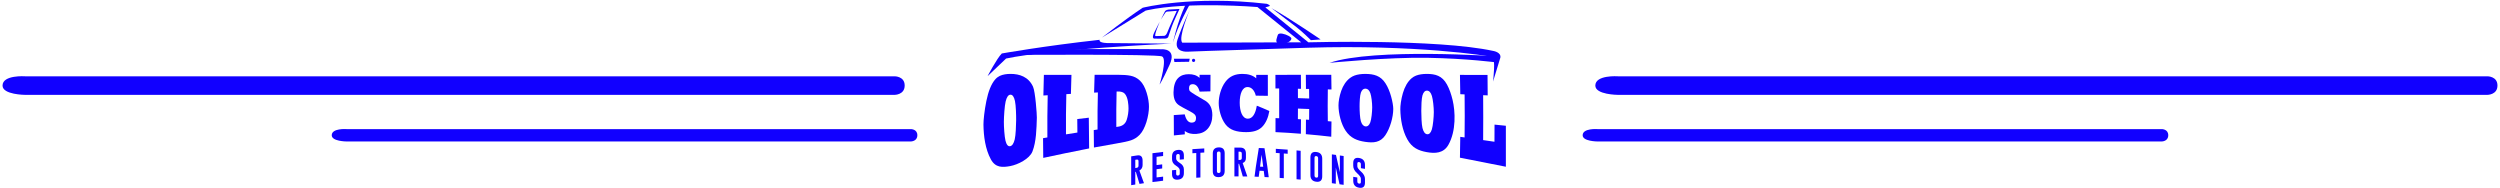 <svg width="492" height="37" viewBox="0 0 492 37" fill="none" xmlns="http://www.w3.org/2000/svg">
<path fill-rule="evenodd" clip-rule="evenodd" d="M489.514 15.017H318.419C318.419 15.017 313.959 14.694 313.959 16.844C313.959 18.652 318.419 18.669 318.419 18.669H384.845H386.981H489.514C489.514 18.669 491.5 18.671 491.5 16.832C491.5 14.99 489.514 15.017 489.514 15.017Z" fill="#1100FF"/>
<path fill-rule="evenodd" clip-rule="evenodd" d="M176.058 15.017H4.962C4.962 15.017 0.5 14.694 0.5 16.844C0.5 18.652 4.962 18.669 4.962 18.669H71.386H73.525H176.058C176.058 18.669 178.041 18.671 178.041 16.832C178.041 14.99 176.058 15.017 176.058 15.017Z" fill="#1100FF"/>
<g clip-path="url(#clip0_7_408)">
<path d="M216.842 7.407C216.842 7.407 221.64 3.652 224.886 1.526C224.886 1.526 234.484 -0.953 249.302 0.747C249.302 0.747 250.29 1.101 249.726 1.243L249.021 1.456L257.489 8.329C257.489 8.329 282.823 7.62 293.902 10.029C293.902 10.029 295.477 10.288 295.265 11.352L293.83 16.051C293.83 16.051 294.394 11.516 293.688 11.233C292.983 10.95 278.235 8.754 257.487 9.391C236.74 10.027 233.792 10.169 233.792 10.169C233.792 10.169 230.827 10.453 231.745 7.761C232.662 5.069 234.144 1.952 234.144 1.952C234.144 1.952 231.815 7.407 232.662 8.399L256.074 8.329L247.465 1.386C247.465 1.386 233.828 0.257 225.778 2.013C225.764 2.016 225.448 2.094 225.448 2.094L216.84 7.407H216.842Z" fill="#1100FF"/>
<path d="M257.983 7.903L259.888 7.761C259.888 7.761 254.312 3.935 250.22 1.596C250.22 1.596 254.406 4.773 255.16 5.352C256.359 6.273 257.983 7.903 257.983 7.903Z" fill="#1100FF"/>
<path d="M194.355 14.989C194.355 14.989 196.166 11.516 197.154 10.525C197.154 10.525 205.48 9.037 216.418 7.833C216.418 7.833 216.066 8.399 217.829 8.471L230.46 8.586C230.46 8.586 206.538 9.676 198 11.518L194.353 14.991L194.355 14.989Z" fill="#1100FF"/>
<path d="M207.246 9.675C207.246 9.675 223.899 9.62 228.627 9.692C228.627 9.692 231.662 9.479 230.18 12.739C228.699 15.999 228.205 16.635 228.205 16.635C228.205 16.635 229.758 11.605 228.699 11.109C227.641 10.613 199.767 10.809 199.767 10.809L207.247 9.675H207.246Z" fill="#1100FF"/>
<path d="M231.12 12.203L231.026 11.565H234.131L234.013 12.155L231.12 12.203Z" fill="#1100FF"/>
<path d="M294.678 11.093C294.678 11.093 270.474 9.392 261.653 12.367C261.653 12.367 273.156 11.233 280.989 11.376C288.822 11.518 294.608 12.297 294.608 12.297L294.678 11.093Z" fill="#1100FF"/>
<path d="M251.514 8.612C251.514 8.612 251.066 8.329 251.208 7.739C251.35 7.148 251.49 6.841 251.49 6.841C251.49 6.841 251.584 6.488 252.383 6.629C253.183 6.769 254.171 7.289 254.147 7.596C254.123 7.903 253.795 8.281 252.971 8.564C252.147 8.847 251.514 8.612 251.514 8.612Z" fill="#1100FF"/>
<path d="M234.179 0.82C234.179 0.82 231.803 4.952 230.862 8.331C230.862 8.331 231.616 4.529 233.331 0.868L234.179 0.82Z" fill="#1100FF"/>
<path d="M232.131 1.763C232.131 1.763 230.838 4.503 230.602 5.235C230.366 5.968 229.966 7.102 229.966 7.102C229.966 7.102 229.942 7.574 229.261 7.598C228.579 7.622 227.258 7.598 227.258 7.598C227.258 7.598 226.482 7.762 227.188 6.323C227.894 4.884 228.251 4.268 228.251 4.268C228.251 4.268 227.004 7.102 227.424 7.102L229.102 7.054C229.102 7.054 229.478 7.078 229.76 6.297C230.042 5.517 231.595 2.137 231.595 2.137L229.686 2.279C229.686 2.279 229.447 2.307 229.307 2.544C229.117 2.86 228.441 3.866 228.441 3.866L229.261 2.237C229.261 2.237 229.425 1.929 229.99 1.883C230.556 1.837 232.135 1.765 232.135 1.765L232.131 1.763Z" fill="#1100FF"/>
<path d="M234.895 12.201C235.07 12.201 235.212 12.058 235.212 11.883C235.212 11.707 235.07 11.565 234.895 11.565C234.72 11.565 234.578 11.707 234.578 11.883C234.578 12.058 234.72 12.201 234.895 12.201Z" fill="#1100FF"/>
<path d="M193.544 24.5C193.535 23.712 193.732 21.764 194.115 19.877C194.495 18.003 195.086 16.476 195.897 15.585C196.185 15.272 196.481 15.065 196.785 14.924C197.089 14.784 197.419 14.691 197.775 14.63C198.13 14.569 198.504 14.543 198.897 14.543C200.599 14.543 202.414 15.092 203.306 17.076C203.75 18.054 204.071 22.574 204.052 23.155C203.982 25.321 203.953 27.845 203.185 29.811C202.617 31.263 200.329 32.403 198.816 32.684C197.299 32.965 195.917 33.043 195.002 31.361C193.903 29.343 193.572 26.792 193.544 24.498V24.5ZM197.561 23.974C197.554 24.99 197.683 26.908 197.88 27.689C198.079 28.479 198.379 28.849 198.792 28.773C199.199 28.697 199.505 28.238 199.7 27.423C199.899 26.598 199.967 24.674 199.978 23.665C199.988 22.696 199.932 20.731 199.746 19.878C199.562 19.038 199.26 18.611 198.836 18.635C198.431 18.657 198.121 19.103 197.911 19.967C197.701 20.831 197.568 22.946 197.561 23.974Z" fill="#1100FF"/>
<path d="M214.343 29.212C211.325 29.8 208.316 30.423 205.311 31.073C205.296 30.109 205.289 29.047 205.272 27.193C205.611 27.136 205.781 27.106 206.122 27.049C206.098 24.274 206.127 21.516 206.188 18.742C205.847 18.763 205.678 18.772 205.337 18.794C205.375 16.855 205.396 15.727 205.436 14.737C207.246 14.734 209.055 14.732 210.863 14.728C210.82 15.666 210.798 16.698 210.756 18.478C210.395 18.498 210.216 18.508 209.855 18.528C209.788 21.173 209.759 23.795 209.785 26.442C210.682 26.298 211.132 26.226 212.033 26.085C212.022 24.953 212.016 24.348 212.005 23.43C212.913 23.321 213.368 23.268 214.277 23.162C214.297 25.179 214.314 27.195 214.343 29.21V29.212Z" fill="#1100FF"/>
<path d="M219.724 28.238C217.947 28.54 217.061 28.699 215.288 29.032C215.274 28.135 215.264 27.215 215.25 25.599C215.548 25.554 215.698 25.534 215.998 25.489C215.974 23.049 216 20.631 216.064 18.191C215.766 18.206 215.616 18.213 215.318 18.23C215.358 16.576 215.379 15.623 215.419 14.72C217.238 14.719 218.148 14.717 219.967 14.717C221.004 14.717 221.85 14.774 222.5 14.907C223.156 15.042 223.775 15.327 224.341 15.864C224.909 16.4 225.349 17.24 225.664 18.269C225.819 18.763 225.937 19.279 226.012 19.762C226.09 20.247 226.112 20.642 226.115 21.02C226.125 21.778 225.953 22.966 225.609 24.048C225.266 25.123 224.824 25.959 224.299 26.511C223.781 27.054 223.21 27.397 222.591 27.608C221.975 27.817 221.019 28.018 219.724 28.238ZM219.747 18.014C219.692 20.341 219.668 22.651 219.69 24.981C219.83 24.962 219.9 24.953 220.04 24.934C220.91 24.822 221.476 24.359 221.728 23.608C221.981 22.859 222.1 21.947 222.091 21.312C222.086 20.931 222.064 20.48 221.966 19.912C221.868 19.344 221.673 18.835 221.395 18.487C221.118 18.141 220.615 17.973 219.886 18.006C219.83 18.008 219.803 18.01 219.749 18.012L219.747 18.014Z" fill="#1100FF"/>
<path d="M233.171 26.435C232.31 26.516 231.881 26.559 231.02 26.651C231.013 25.497 231.009 24.346 231 22.648C231.862 22.587 232.294 22.559 233.154 22.507C233.416 23.621 233.9 24.183 234.61 24.133C235.122 24.096 235.378 23.802 235.378 23.238C235.378 22.944 235.286 22.707 235.107 22.526C234.914 22.329 234.505 22.061 233.887 21.747C233.108 21.349 232.529 21.027 232.161 20.796C231.818 20.581 231.525 20.345 231.289 19.899C231.053 19.456 230.939 18.866 230.947 18.174C230.961 16.931 231.264 15.947 231.844 15.37C232.421 14.796 233.125 14.602 233.959 14.602C234.794 14.602 235.496 14.798 236.071 15.331C236.071 15.066 236.073 14.943 236.075 14.719C236.935 14.719 237.364 14.719 238.225 14.722C238.219 15.769 238.217 16.589 238.212 17.978C237.359 17.997 236.933 18.006 236.08 18.03C235.826 17.055 235.367 16.558 234.705 16.565C234.239 16.57 234.005 16.835 234 17.375C233.998 17.636 234.068 17.83 234.193 17.956C234.32 18.082 234.735 18.378 235.43 18.785C236.362 19.332 236.988 19.682 237.304 19.891C237.464 19.993 237.628 20.137 237.792 20.302C237.959 20.47 238.098 20.666 238.208 20.883C238.461 21.366 238.588 21.973 238.588 22.657C238.588 23.71 238.287 24.633 237.7 25.312C237.106 25.996 236.358 26.285 235.452 26.355C234.61 26.42 233.847 26.29 233.163 25.774C233.163 26.063 233.163 26.198 233.167 26.435H233.171Z" fill="#1100FF"/>
<path d="M247.338 20.803C248.326 21.19 248.82 21.401 249.807 21.852C249.595 23.123 249.113 24.261 248.361 24.997C247.602 25.739 246.553 26.006 245.219 26.002C243.399 25.998 242.05 25.615 241.171 24.466C240.294 23.321 239.846 21.564 239.844 20.269C239.844 18.965 240.283 17.274 241.147 16.119C242.009 14.965 243.128 14.545 244.502 14.545C245.617 14.545 246.526 14.802 247.228 15.416C247.228 15.131 247.228 14.995 247.228 14.736C248.14 14.736 248.597 14.734 249.509 14.732C249.511 16.119 249.512 17.218 249.514 18.859C248.563 18.843 248.09 18.835 247.141 18.824C247.018 18.315 246.809 17.888 246.518 17.583C246.229 17.279 245.894 17.129 245.521 17.129C244.493 17.129 243.977 18.436 243.977 20.191C243.977 21.951 244.51 23.353 245.575 23.358C246.507 23.364 247.097 22.337 247.338 20.803Z" fill="#1100FF"/>
<path d="M256.013 26.322C254.351 26.185 252.682 26.078 251.016 26.002C251.018 25.116 251.02 24.459 251.023 23.245C251.311 23.255 251.455 23.26 251.742 23.271C251.748 21.318 251.748 19.366 251.742 17.412C251.449 17.409 251.303 17.407 251.01 17.405C251.009 16.251 251.007 15.633 251.003 14.73C252.674 14.728 254.344 14.726 256.015 14.724C256.022 15.609 256.026 16.269 256.035 17.477C255.792 17.474 255.669 17.47 255.425 17.466C255.429 18.23 255.433 18.626 255.436 19.309C256.321 19.338 256.763 19.353 257.646 19.388C257.64 18.696 257.636 18.291 257.629 17.509C257.382 17.503 257.259 17.501 257.012 17.496C257.003 16.275 256.999 15.607 256.99 14.724C258.659 14.724 260.327 14.724 261.996 14.724C262.013 15.607 262.02 16.321 262.036 17.612C261.749 17.605 261.605 17.601 261.316 17.594C261.298 19.901 261.264 21.956 261.314 23.849C261.602 23.873 261.745 23.884 262.035 23.908C262.018 25.286 262.011 26.058 261.994 26.909C260.33 26.716 258.659 26.546 256.99 26.405C256.999 25.547 257.004 24.833 257.014 23.54C257.261 23.554 257.384 23.564 257.631 23.578C257.638 22.687 257.642 22.215 257.647 21.455C256.763 21.418 256.321 21.399 255.436 21.368C255.431 22.117 255.429 22.574 255.423 23.443C255.667 23.456 255.788 23.464 256.033 23.479C256.026 24.757 256.02 25.462 256.013 26.322Z" fill="#1100FF"/>
<path d="M263.415 20.731C263.413 20.039 263.581 18.944 263.953 17.882C264.323 16.826 264.903 15.938 265.699 15.337C265.983 15.126 266.274 14.972 266.575 14.863C266.875 14.754 267.201 14.676 267.555 14.624C267.909 14.571 268.281 14.547 268.672 14.547C270.374 14.547 271.706 14.893 272.672 16.413C273.153 17.164 273.521 18.084 273.777 19.011C274.033 19.938 274.196 20.881 274.194 21.436C274.186 23.075 273.582 25.217 272.628 26.622C271.649 28.063 270.311 28.155 268.668 27.915C267.08 27.683 265.806 27.182 264.835 25.754C263.916 24.402 263.42 22.337 263.415 20.733V20.731ZM267.568 20.975C267.568 21.849 267.631 23.238 267.82 23.856C268.01 24.476 268.31 24.827 268.729 24.875C269.143 24.921 269.462 24.653 269.676 24.072C269.893 23.486 270.046 22.026 270.048 21.14C270.048 20.239 269.895 18.933 269.685 18.341C269.477 17.756 269.16 17.455 268.731 17.442C268.32 17.431 268.016 17.701 267.82 18.235C267.625 18.772 267.568 20.047 267.566 20.975H267.568Z" fill="#1100FF"/>
<path d="M275.583 21.538C275.57 20.833 275.725 19.566 276.086 18.328C276.444 17.1 277.017 16.069 277.805 15.4C278.085 15.165 278.376 14.998 278.675 14.88C278.973 14.763 279.3 14.682 279.653 14.626C280.007 14.571 280.379 14.545 280.77 14.545C282.472 14.545 283.808 14.883 284.77 16.643C285.249 17.511 285.61 18.591 285.868 19.664C286.412 21.921 286.592 25.758 285.047 28.498C284.092 30.187 282.408 30.238 280.764 29.935C279.176 29.643 277.879 29.097 276.95 27.404C275.988 25.654 275.62 23.506 275.585 21.538H275.583ZM279.712 21.863C279.712 22.765 279.758 24.457 279.943 25.194C280.129 25.935 280.425 26.355 280.844 26.415C281.258 26.472 281.575 26.154 281.791 25.464C282.01 24.766 282.172 22.998 282.174 22.065C282.174 21.129 282.012 19.577 281.8 18.887C281.592 18.204 281.273 17.851 280.845 17.836C280.436 17.821 280.136 18.136 279.943 18.761C279.751 19.386 279.712 20.911 279.71 21.863H279.712Z" fill="#1100FF"/>
<path d="M296.354 32.813C293.342 32.218 290.329 31.62 287.315 31.032C287.341 30.048 287.355 28.906 287.381 26.929C287.72 26.977 287.891 27.001 288.231 27.049C288.267 24.22 288.273 21.405 288.234 18.576C287.895 18.561 287.724 18.554 287.385 18.539C287.359 16.763 287.346 15.745 287.32 14.739C289.128 14.741 290.937 14.743 292.745 14.746C292.758 15.792 292.765 16.881 292.778 18.772C292.421 18.757 292.242 18.748 291.884 18.733C291.91 21.68 291.906 24.624 291.883 27.573C292.774 27.702 293.22 27.767 294.11 27.896C294.116 26.446 294.119 25.663 294.125 24.524C295.019 24.616 295.464 24.661 296.354 24.751V32.812V32.813Z" fill="#1100FF"/>
<path d="M222.62 30.769L223.792 30.588C224.507 30.479 224.864 30.823 224.864 31.616V32.469C224.864 32.969 224.652 33.33 224.23 33.553L225.135 36.053L224.253 36.19L223.527 33.807L223.423 33.836V36.317L222.618 36.441V30.769H222.62ZM223.425 31.452V33.076L223.61 33.047C223.722 33.03 223.797 33.01 223.84 32.987C223.985 32.906 224.059 32.773 224.059 32.591V31.738C224.059 31.48 223.943 31.369 223.709 31.405L223.425 31.45V31.452Z" fill="#1100FF"/>
<path d="M226.803 30.155L228.9 29.894V30.701L227.612 30.862V32.486L228.721 32.347V33.157L227.612 33.296V34.92L228.9 34.76V35.566L226.803 35.827V30.155Z" fill="#1100FF"/>
<path d="M230.657 30.802C230.657 30.009 231.046 29.576 231.822 29.502C232.599 29.43 232.988 29.791 232.988 30.584V31.346L232.178 31.422V30.66C232.178 30.405 232.06 30.288 231.826 30.308H231.82C231.586 30.331 231.47 30.47 231.47 30.727V31.241C231.47 31.494 231.722 31.779 232.229 32.097C232.736 32.414 232.988 32.826 232.988 33.335V34.053C232.988 34.848 232.599 35.283 231.824 35.355C231.046 35.426 230.657 35.065 230.657 34.271V33.509L231.468 33.433V34.195C231.468 34.453 231.586 34.569 231.824 34.547C232.06 34.525 232.176 34.386 232.176 34.129V33.481C232.176 33.208 231.923 32.911 231.417 32.593C230.91 32.277 230.657 31.857 230.657 31.335V30.802Z" fill="#1100FF"/>
<path d="M237 29.208V30.014L236.239 30.062V34.928L235.426 34.978V30.112L234.665 30.16V29.354L237.001 29.21L237 29.208Z" fill="#1100FF"/>
<path d="M241.016 33.631C241.016 34.425 240.626 34.834 239.844 34.859C239.065 34.882 238.676 34.495 238.676 33.7V30.231C238.676 29.437 239.065 29.028 239.844 29.006C240.626 28.984 241.016 29.369 241.016 30.162V33.631ZM240.202 30.186C240.202 29.931 240.084 29.807 239.848 29.813H239.843C239.609 29.82 239.491 29.951 239.491 30.207V33.675C239.491 33.933 239.609 34.056 239.844 34.049C240.082 34.042 240.202 33.91 240.202 33.655V30.186Z" fill="#1100FF"/>
<path d="M242.927 29.041L244.114 29.049C244.838 29.056 245.199 29.456 245.199 30.249V31.102C245.199 31.602 244.985 31.929 244.558 32.083L245.474 34.728L244.582 34.722L243.848 32.223L243.745 32.236V34.717L242.931 34.711V29.039L242.927 29.041ZM243.743 29.853V31.478H243.931C244.044 31.48 244.123 31.472 244.165 31.457C244.313 31.398 244.386 31.278 244.386 31.096V30.244C244.386 29.985 244.269 29.855 244.033 29.853H243.745H243.743Z" fill="#1100FF"/>
<path d="M249.422 32.856L249.688 34.878L248.864 34.845L248.705 33.635L247.874 33.601L247.714 34.797L246.894 34.763L247.159 32.771L247.734 29.126L248.851 29.172L249.424 32.856H249.422ZM248.599 32.822L248.287 30.451L247.976 32.797L248.597 32.822H248.599Z" fill="#1100FF"/>
<path d="M253.415 29.452V30.259L252.654 30.205V35.071L251.841 35.013V30.148L251.081 30.094V29.287L253.415 29.45V29.452Z" fill="#1100FF"/>
<path d="M255.158 29.602L255.969 29.678V35.35L255.158 35.274V29.602Z" fill="#1100FF"/>
<path d="M260.214 34.706C260.214 35.499 259.825 35.853 259.05 35.766C258.276 35.677 257.889 35.235 257.889 34.44V30.971C257.889 30.177 258.276 29.824 259.05 29.913C259.825 30.001 260.214 30.444 260.214 31.237V34.706ZM259.403 31.145C259.403 30.889 259.285 30.749 259.051 30.719H259.046C258.814 30.691 258.698 30.806 258.698 31.063V34.532C258.698 34.789 258.816 34.93 259.05 34.958C259.285 34.985 259.405 34.87 259.405 34.613V31.145H259.403Z" fill="#1100FF"/>
<path d="M262.11 30.379L262.917 30.491L263.682 33.888V30.599L264.428 30.704V36.376L263.621 36.264L262.886 32.974V36.16L262.11 36.051V30.379Z" fill="#1100FF"/>
<path d="M266.315 32.092C266.315 31.298 266.7 30.963 267.468 31.089C268.239 31.215 268.626 31.676 268.626 32.469V33.232L267.822 33.1V32.338C267.822 32.083 267.706 31.937 267.472 31.896H267.467C267.236 31.857 267.12 31.966 267.12 32.223V32.738C267.12 32.991 267.371 33.341 267.874 33.788C268.375 34.234 268.627 34.713 268.627 35.222V35.94C268.627 36.735 268.242 37.07 267.474 36.944C266.704 36.817 266.317 36.354 266.317 35.561V34.798L267.12 34.93V35.692C267.12 35.949 267.238 36.095 267.472 36.134C267.704 36.173 267.822 36.064 267.822 35.807V35.159C267.822 34.885 267.572 34.525 267.069 34.077C266.567 33.631 266.315 33.147 266.315 32.625V32.092Z" fill="#1100FF"/>
</g>
<path fill-rule="evenodd" clip-rule="evenodd" d="M179.243 25.407H68.183C68.183 25.407 65.287 25.189 65.287 26.622C65.287 27.828 68.183 27.841 68.183 27.841H111.301H112.687H179.243C179.243 27.841 180.533 27.841 180.533 26.614C180.533 25.387 179.243 25.407 179.243 25.407Z" fill="#1100FF"/>
<path fill-rule="evenodd" clip-rule="evenodd" d="M425.426 25.407H314.361C314.361 25.407 311.467 25.189 311.467 26.622C311.467 27.828 314.361 27.841 314.361 27.841H357.482H358.868H425.426C425.426 27.841 426.713 27.841 426.713 26.614C426.713 25.387 425.426 25.407 425.426 25.407Z" fill="#1100FF"/>
<defs>
<clipPath id="clip0_7_408">
<rect width="103" height="37" fill="white" transform="translate(193.5)"/>
</clipPath>
</defs>
</svg>
